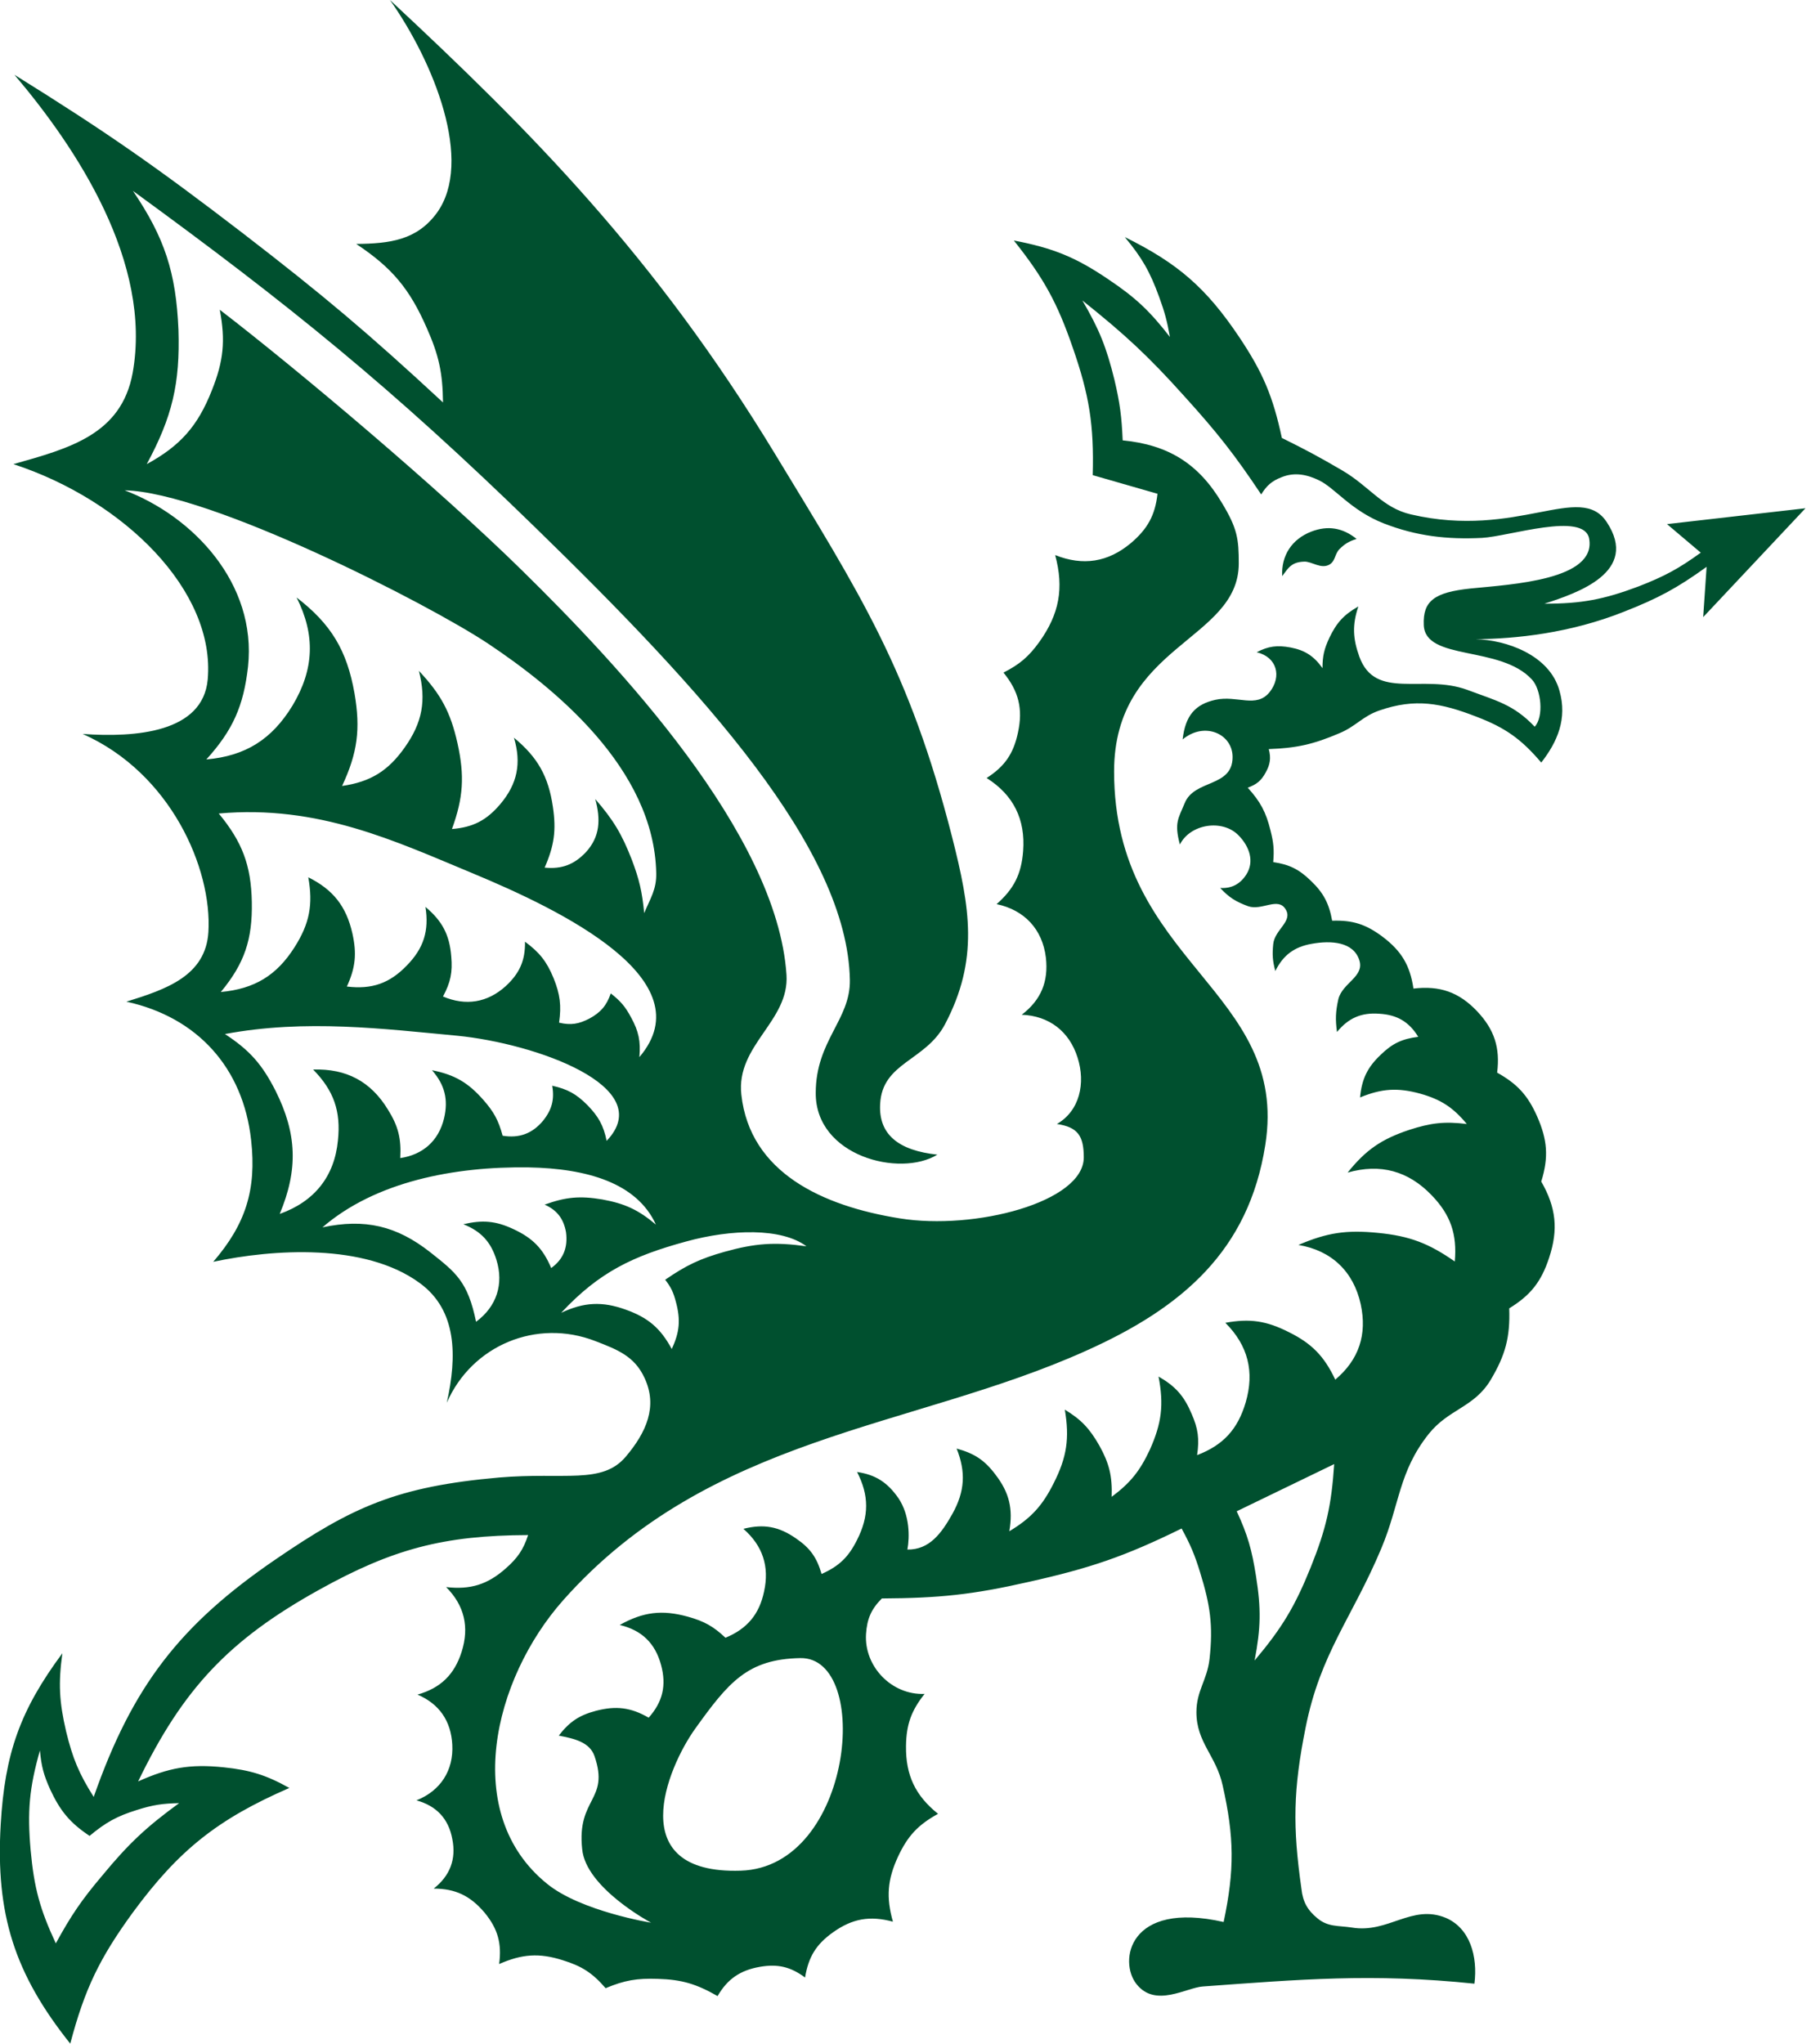 <svg width="39" height="44" viewBox="0 0 39 44" fill="none" xmlns="http://www.w3.org/2000/svg">
<g id="Frame" clip-path="url(#clip0_2622_12258)">
<g id="Group">
<path id="Vector" d="M38.881 10.943L35.899 11.284L36.626 11.899C36.144 12.248 35.839 12.411 35.283 12.627C34.534 12.908 34.059 12.998 33.258 12.998C33.97 12.768 35.313 12.315 34.6 11.239C34.029 10.371 32.679 11.61 30.387 11.076C29.771 10.935 29.496 10.475 28.903 10.127C28.406 9.837 28.116 9.681 27.605 9.429C27.412 8.531 27.197 8.02 26.685 7.255C25.973 6.195 25.364 5.668 24.222 5.104C24.593 5.549 24.763 5.846 24.963 6.395C25.082 6.721 25.134 6.914 25.194 7.255C24.763 6.699 24.459 6.41 23.873 6.017C23.161 5.534 22.679 5.341 21.833 5.178C22.471 5.979 22.768 6.514 23.102 7.485C23.458 8.509 23.561 9.147 23.532 10.23L24.927 10.631C24.875 11.098 24.711 11.388 24.355 11.692C23.858 12.107 23.324 12.189 22.723 11.951C22.916 12.664 22.812 13.22 22.382 13.821C22.152 14.14 21.959 14.303 21.61 14.481C21.937 14.882 22.033 15.26 21.922 15.772C21.826 16.225 21.64 16.499 21.247 16.751C21.826 17.115 22.085 17.642 22.033 18.324C21.996 18.821 21.833 19.14 21.462 19.466C22.063 19.593 22.449 20.008 22.523 20.616C22.582 21.136 22.419 21.529 22.003 21.848C22.59 21.87 23.027 22.204 23.205 22.768C23.383 23.324 23.25 23.918 22.76 24.2C23.213 24.266 23.339 24.459 23.339 24.919C23.339 25.884 20.987 26.492 19.377 26.232C17.708 25.965 16.15 25.246 15.965 23.569C15.846 22.501 17.003 21.989 16.937 20.987C16.736 17.946 13.294 14.296 11.254 12.293C9.466 10.534 6.432 7.975 4.733 6.669C4.859 7.337 4.814 7.775 4.562 8.405C4.258 9.177 3.88 9.6 3.16 9.993C3.709 8.977 3.88 8.257 3.843 7.1C3.791 5.868 3.546 5.119 2.863 4.11C6.224 6.558 8.42 8.331 11.521 11.351C15.164 14.897 18.25 18.279 18.302 21.099C18.316 21.959 17.567 22.404 17.567 23.532C17.56 24.89 19.377 25.357 20.186 24.86C19.355 24.771 18.917 24.43 18.954 23.769C18.999 22.872 19.926 22.849 20.349 22.056C21.084 20.661 20.891 19.548 20.505 18.027C19.578 14.4 18.524 12.797 16.684 9.763C14.088 5.49 11.417 2.812 8.398 0C9.34 1.335 10.208 3.479 9.407 4.585C8.976 5.171 8.398 5.245 7.671 5.252C8.442 5.764 8.821 6.217 9.191 7.063C9.451 7.649 9.533 8.027 9.54 8.665C7.923 7.166 6.973 6.365 5.23 5.022C3.375 3.598 2.292 2.841 0.311 1.61C1.647 3.183 3.286 5.653 2.856 8.034C2.611 9.355 1.498 9.652 0.289 9.993C2.671 10.772 4.644 12.723 4.473 14.63C4.369 15.772 2.923 15.883 1.78 15.802C3.672 16.64 4.57 18.695 4.488 20.067C4.429 21.01 3.583 21.299 2.722 21.566C4.251 21.9 5.237 22.99 5.408 24.548C5.527 25.617 5.289 26.358 4.592 27.167C5.883 26.893 7.864 26.759 9.043 27.627C9.844 28.213 9.844 29.2 9.622 30.201C10.163 28.962 11.558 28.384 12.819 28.873C13.301 29.059 13.665 29.2 13.88 29.667C14.169 30.283 13.917 30.839 13.479 31.359C12.968 31.967 12.159 31.692 10.749 31.811C8.553 32.004 7.589 32.442 5.942 33.569C3.865 34.986 2.849 36.314 2.018 38.688C1.699 38.184 1.565 37.857 1.424 37.279C1.276 36.641 1.254 36.248 1.343 35.595C0.43 36.826 0.104 37.754 0.015 39.282C-0.097 41.211 0.311 42.494 1.513 44C1.825 42.82 2.144 42.16 2.863 41.173C3.857 39.823 4.696 39.163 6.231 38.495C5.727 38.214 5.386 38.11 4.814 38.05C4.087 37.976 3.635 38.058 2.975 38.354C3.939 36.359 4.933 35.305 6.869 34.23C8.457 33.347 9.555 33.057 11.373 33.05C11.269 33.369 11.143 33.547 10.89 33.77C10.497 34.118 10.126 34.23 9.607 34.17C10 34.563 10.111 35.031 9.941 35.565C9.785 36.055 9.488 36.344 8.991 36.485C9.459 36.685 9.711 37.049 9.74 37.561C9.77 38.117 9.488 38.555 8.969 38.762C9.399 38.881 9.659 39.156 9.74 39.593C9.829 40.031 9.689 40.387 9.34 40.662C9.807 40.662 10.126 40.817 10.43 41.173C10.72 41.522 10.809 41.841 10.749 42.286C11.239 42.071 11.61 42.041 12.122 42.205C12.53 42.331 12.76 42.479 13.042 42.806C13.45 42.635 13.717 42.59 14.162 42.605C14.689 42.62 15 42.717 15.453 42.976C15.668 42.605 15.943 42.42 16.365 42.346C16.751 42.279 17.026 42.346 17.337 42.576C17.411 42.13 17.575 41.863 17.938 41.604C18.354 41.307 18.732 41.24 19.229 41.374C19.081 40.847 19.11 40.469 19.34 39.972C19.548 39.527 19.77 39.289 20.201 39.052C19.711 38.659 19.503 38.221 19.511 37.59C19.518 37.13 19.622 36.834 19.911 36.47C19.207 36.5 18.606 35.884 18.65 35.179C18.672 34.853 18.762 34.645 18.991 34.415C20.23 34.408 20.943 34.334 22.152 34.059C23.48 33.762 24.222 33.51 25.446 32.909C25.639 33.265 25.728 33.473 25.846 33.859C26.061 34.556 26.128 34.994 26.047 35.721C25.995 36.173 25.765 36.403 25.765 36.863C25.765 37.516 26.188 37.798 26.329 38.436C26.581 39.556 26.588 40.261 26.351 41.381C24.296 40.914 24.088 42.234 24.474 42.717C24.882 43.236 25.55 42.791 25.906 42.769C27.976 42.62 29.548 42.479 31.752 42.709C31.826 42.116 31.655 41.515 31.136 41.292C30.401 40.988 29.897 41.633 29.111 41.5C28.814 41.455 28.599 41.492 28.369 41.3C28.154 41.122 28.057 40.944 28.027 40.669C27.835 39.326 27.849 38.525 28.116 37.197C28.436 35.587 29.118 34.838 29.749 33.332C30.149 32.375 30.119 31.692 30.765 30.876C31.195 30.335 31.744 30.305 32.1 29.712C32.419 29.177 32.523 28.792 32.501 28.169C32.961 27.887 33.191 27.597 33.361 27.078C33.562 26.47 33.51 25.995 33.191 25.439C33.354 24.912 33.324 24.541 33.102 24.036C32.901 23.584 32.679 23.339 32.241 23.094C32.308 22.56 32.182 22.167 31.811 21.774C31.418 21.358 31.002 21.217 30.439 21.284C30.364 20.78 30.179 20.476 29.778 20.171C29.422 19.904 29.14 19.808 28.688 19.823C28.621 19.452 28.502 19.222 28.228 18.962C27.976 18.717 27.768 18.613 27.419 18.561C27.441 18.294 27.427 18.139 27.36 17.879C27.263 17.486 27.145 17.263 26.87 16.959C27.056 16.892 27.16 16.811 27.256 16.633C27.352 16.462 27.375 16.321 27.323 16.128C27.931 16.106 28.287 16.024 28.843 15.787C29.2 15.639 29.34 15.423 29.704 15.297C30.476 15.03 31.032 15.134 31.796 15.431C32.419 15.668 32.761 15.913 33.191 16.418C33.539 15.972 33.755 15.475 33.584 14.874C33.369 14.088 32.412 13.776 31.781 13.762C32.634 13.754 33.807 13.636 34.979 13.168C35.713 12.879 36.114 12.664 36.752 12.204L36.678 13.287L38.881 10.943ZM3.857 38.822C3.145 39.341 2.767 39.697 2.203 40.38C1.758 40.906 1.535 41.233 1.202 41.841C0.86 41.107 0.734 40.647 0.66 39.838C0.586 39 0.63 38.495 0.86 37.687C0.89 38.028 0.942 38.221 1.083 38.532C1.298 38.992 1.506 39.245 1.929 39.527C2.277 39.237 2.515 39.104 2.945 38.97C3.294 38.859 3.501 38.829 3.857 38.822ZM4.444 16.351C5.015 15.72 5.245 15.201 5.341 14.355C5.534 12.56 4.154 11.113 2.685 10.557C4.51 10.594 9.221 12.998 10.512 13.858C11.914 14.793 14.088 16.536 14.132 18.799C14.14 19.148 14.006 19.34 13.873 19.659C13.828 19.2 13.769 18.94 13.606 18.509C13.39 17.953 13.205 17.649 12.819 17.204C12.938 17.642 12.923 18.012 12.619 18.346C12.367 18.613 12.1 18.717 11.729 18.68C11.936 18.205 11.981 17.879 11.907 17.375C11.81 16.714 11.58 16.306 11.068 15.883C11.232 16.432 11.143 16.877 10.772 17.315C10.475 17.664 10.186 17.812 9.733 17.849C9.978 17.174 10.008 16.707 9.852 16.002C9.703 15.334 9.496 14.949 9.021 14.444C9.184 15.082 9.095 15.557 8.717 16.091C8.361 16.596 7.982 16.833 7.367 16.922C7.7 16.21 7.767 15.698 7.634 14.926C7.47 13.999 7.129 13.435 6.387 12.864C6.795 13.673 6.766 14.414 6.298 15.193C5.853 15.92 5.289 16.276 4.444 16.351ZM5.423 19.422C5.408 18.628 5.215 18.124 4.711 17.515C6.855 17.323 8.509 18.109 10.171 18.799C12.1 19.6 15.186 21.099 13.769 22.76C13.799 22.419 13.754 22.204 13.591 21.907C13.465 21.67 13.361 21.551 13.153 21.388C13.064 21.648 12.938 21.796 12.693 21.93C12.463 22.048 12.293 22.078 12.04 22.018C12.092 21.648 12.062 21.41 11.922 21.061C11.773 20.698 11.617 20.505 11.306 20.275C11.313 20.683 11.187 20.958 10.89 21.232C10.497 21.588 10.03 21.663 9.54 21.455C9.703 21.151 9.748 20.935 9.718 20.594C9.681 20.127 9.525 19.83 9.162 19.526C9.243 20.038 9.125 20.416 8.761 20.787C8.39 21.173 8.005 21.306 7.47 21.24C7.656 20.832 7.686 20.535 7.589 20.097C7.456 19.511 7.174 19.155 6.639 18.888C6.743 19.474 6.669 19.882 6.343 20.394C5.957 21.002 5.482 21.291 4.755 21.358C5.267 20.742 5.438 20.223 5.423 19.422ZM6.024 26.136C6.424 25.179 6.395 24.407 5.935 23.487C5.645 22.916 5.378 22.612 4.844 22.263C6.588 21.937 8.264 22.152 9.852 22.3C11.514 22.464 14.184 23.391 13.064 24.563C12.997 24.229 12.886 24.036 12.649 23.792C12.411 23.554 12.226 23.45 11.892 23.376C11.944 23.673 11.884 23.895 11.692 24.133C11.462 24.407 11.18 24.511 10.824 24.452C10.735 24.118 10.631 23.933 10.408 23.68C10.082 23.309 9.792 23.139 9.303 23.042C9.577 23.354 9.659 23.673 9.562 24.081C9.444 24.563 9.11 24.86 8.62 24.934C8.643 24.511 8.576 24.244 8.353 23.888C7.982 23.28 7.456 23.005 6.743 23.027C7.188 23.48 7.344 23.925 7.277 24.556C7.203 25.327 6.773 25.869 6.024 26.136ZM11.87 27.301C11.692 26.878 11.469 26.655 11.054 26.462C10.675 26.284 10.386 26.262 9.978 26.358C10.356 26.507 10.571 26.737 10.69 27.123C10.853 27.642 10.697 28.131 10.252 28.458C10.074 27.59 9.815 27.397 9.273 26.967C8.539 26.388 7.856 26.232 6.944 26.425C8.086 25.439 9.785 25.112 11.38 25.134C12.641 25.157 13.717 25.468 14.125 26.366C13.746 26.047 13.457 25.913 12.968 25.824C12.485 25.743 12.181 25.772 11.729 25.936C11.996 26.054 12.137 26.24 12.189 26.529C12.233 26.863 12.129 27.115 11.87 27.301ZM13.479 28.198C12.968 28.013 12.574 28.035 12.085 28.265C12.908 27.382 13.635 27.041 14.778 26.729C15.75 26.462 16.833 26.433 17.367 26.833C16.684 26.737 16.262 26.767 15.601 26.952C15.075 27.1 14.778 27.241 14.325 27.553C14.451 27.716 14.503 27.827 14.555 28.028C14.659 28.413 14.637 28.68 14.466 29.044C14.221 28.591 13.954 28.369 13.479 28.198ZM15.95 40.276C13.405 40.357 14.37 38.058 14.971 37.219C15.69 36.218 16.098 35.721 17.233 35.699C18.784 35.669 18.376 40.202 15.95 40.276ZM28.228 33.74C27.887 34.586 27.612 35.046 27.018 35.751C27.152 35.053 27.16 34.638 27.048 33.933C26.959 33.369 26.87 33.05 26.633 32.538L28.732 31.522C28.673 32.405 28.562 32.909 28.228 33.74ZM30.661 13.457C30.691 14.236 32.308 13.888 32.99 14.63C33.191 14.845 33.25 15.431 33.05 15.646C32.59 15.164 32.226 15.089 31.596 14.852C30.646 14.504 29.622 15.089 29.274 14.14C29.133 13.747 29.118 13.457 29.252 13.057C28.94 13.235 28.784 13.405 28.628 13.732C28.517 13.969 28.48 14.125 28.48 14.385C28.294 14.125 28.102 13.999 27.79 13.94C27.508 13.888 27.315 13.91 27.063 14.043C27.501 14.147 27.605 14.563 27.345 14.897C27.056 15.26 26.648 14.963 26.173 15.067C25.742 15.164 25.527 15.401 25.468 15.92C25.943 15.527 26.544 15.802 26.544 16.299C26.544 16.959 25.72 16.774 25.512 17.293C25.379 17.619 25.282 17.708 25.409 18.183C25.631 17.738 26.329 17.627 26.677 17.99C26.907 18.228 27.018 18.547 26.84 18.828C26.707 19.036 26.521 19.133 26.277 19.118C26.47 19.326 26.618 19.415 26.878 19.511C27.174 19.615 27.523 19.303 27.686 19.578C27.849 19.837 27.449 20.015 27.419 20.327C27.397 20.55 27.404 20.683 27.464 20.906C27.634 20.564 27.872 20.386 28.25 20.32C28.666 20.245 29.148 20.275 29.274 20.676C29.385 21.032 28.91 21.158 28.821 21.514C28.762 21.781 28.755 21.944 28.792 22.219C29.036 21.922 29.311 21.796 29.704 21.826C30.082 21.848 30.342 21.996 30.542 22.323C30.194 22.367 29.986 22.464 29.734 22.709C29.444 22.983 29.326 23.235 29.289 23.628C29.756 23.436 30.097 23.413 30.587 23.547C31.032 23.673 31.292 23.843 31.588 24.2C31.106 24.14 30.809 24.177 30.349 24.326C29.749 24.526 29.415 24.756 29.021 25.246C29.726 25.045 30.327 25.209 30.832 25.735C31.24 26.158 31.381 26.574 31.329 27.16C30.765 26.767 30.357 26.611 29.674 26.544C28.999 26.477 28.584 26.537 27.961 26.804C28.673 26.922 29.148 27.375 29.303 28.08C29.444 28.732 29.266 29.274 28.755 29.704C28.517 29.2 28.25 28.925 27.753 28.68C27.271 28.436 26.915 28.384 26.388 28.48C26.878 28.97 27.018 29.534 26.826 30.194C26.655 30.773 26.343 31.114 25.78 31.329C25.831 30.98 25.802 30.758 25.661 30.439C25.498 30.053 25.312 29.845 24.949 29.637C25.067 30.246 25.015 30.646 24.763 31.21C24.548 31.67 24.348 31.922 23.94 32.227C23.955 31.782 23.888 31.507 23.673 31.121C23.465 30.758 23.287 30.565 22.931 30.35C23.035 30.965 22.975 31.373 22.693 31.93C22.449 32.419 22.204 32.687 21.736 32.968C21.818 32.486 21.736 32.138 21.44 31.752C21.202 31.433 20.98 31.292 20.601 31.188C20.802 31.692 20.779 32.108 20.512 32.59C20.275 33.013 20.015 33.369 19.541 33.362C19.592 33.087 19.592 32.62 19.348 32.256C19.11 31.915 18.858 31.752 18.457 31.692C18.717 32.197 18.717 32.642 18.457 33.154C18.272 33.525 18.072 33.718 17.693 33.888C17.589 33.532 17.448 33.332 17.144 33.124C16.773 32.865 16.447 32.805 16.009 32.916C16.425 33.28 16.573 33.725 16.454 34.267C16.351 34.756 16.091 35.068 15.623 35.261C15.364 35.016 15.164 34.905 14.815 34.808C14.258 34.653 13.85 34.704 13.346 34.986C13.821 35.098 14.11 35.38 14.236 35.847C14.355 36.285 14.273 36.641 13.969 36.982C13.583 36.759 13.264 36.722 12.834 36.834C12.47 36.93 12.263 37.071 12.033 37.368C12.374 37.434 12.7 37.509 12.804 37.813C13.131 38.77 12.419 38.703 12.537 39.809C12.611 40.647 14.021 41.396 14.021 41.396C14.021 41.396 12.508 41.151 11.781 40.558C9.926 39.059 10.616 36.158 12.129 34.452C15.29 30.891 19.644 30.765 23.376 29.088C25.468 28.154 26.892 26.922 27.248 24.652C27.775 21.314 23.992 20.735 23.992 16.61C23.992 13.88 26.677 13.799 26.677 12.13C26.677 11.61 26.648 11.38 26.321 10.839C25.817 9.986 25.164 9.577 24.177 9.481C24.155 8.969 24.118 8.68 23.999 8.175C23.828 7.478 23.673 7.092 23.309 6.469C24.229 7.204 24.726 7.663 25.512 8.539C26.21 9.31 26.581 9.778 27.16 10.646C27.278 10.453 27.389 10.356 27.597 10.275C27.887 10.156 28.161 10.223 28.406 10.342C28.747 10.505 29.096 10.994 29.8 11.269C30.505 11.543 31.158 11.618 31.915 11.581C32.493 11.551 34.111 11.009 34.222 11.595C34.385 12.486 32.56 12.582 31.663 12.671C30.891 12.753 30.639 12.938 30.661 13.457Z" fill="#00502F"/>
<path id="Vector_2" d="M28.235 11.447C27.82 11.61 27.59 11.959 27.612 12.404C27.745 12.226 27.812 12.1 28.087 12.092C28.25 12.085 28.45 12.263 28.636 12.152C28.762 12.07 28.739 11.937 28.843 11.825C28.962 11.707 29.051 11.655 29.214 11.603C28.918 11.365 28.599 11.306 28.235 11.447Z" fill="#00502F"/>
</g>
</g>
<defs>
<clipPath id="clip0_2622_12258">
<rect width="38.881" height="44" fill="white"/>
</clipPath>
</defs>
</svg>
